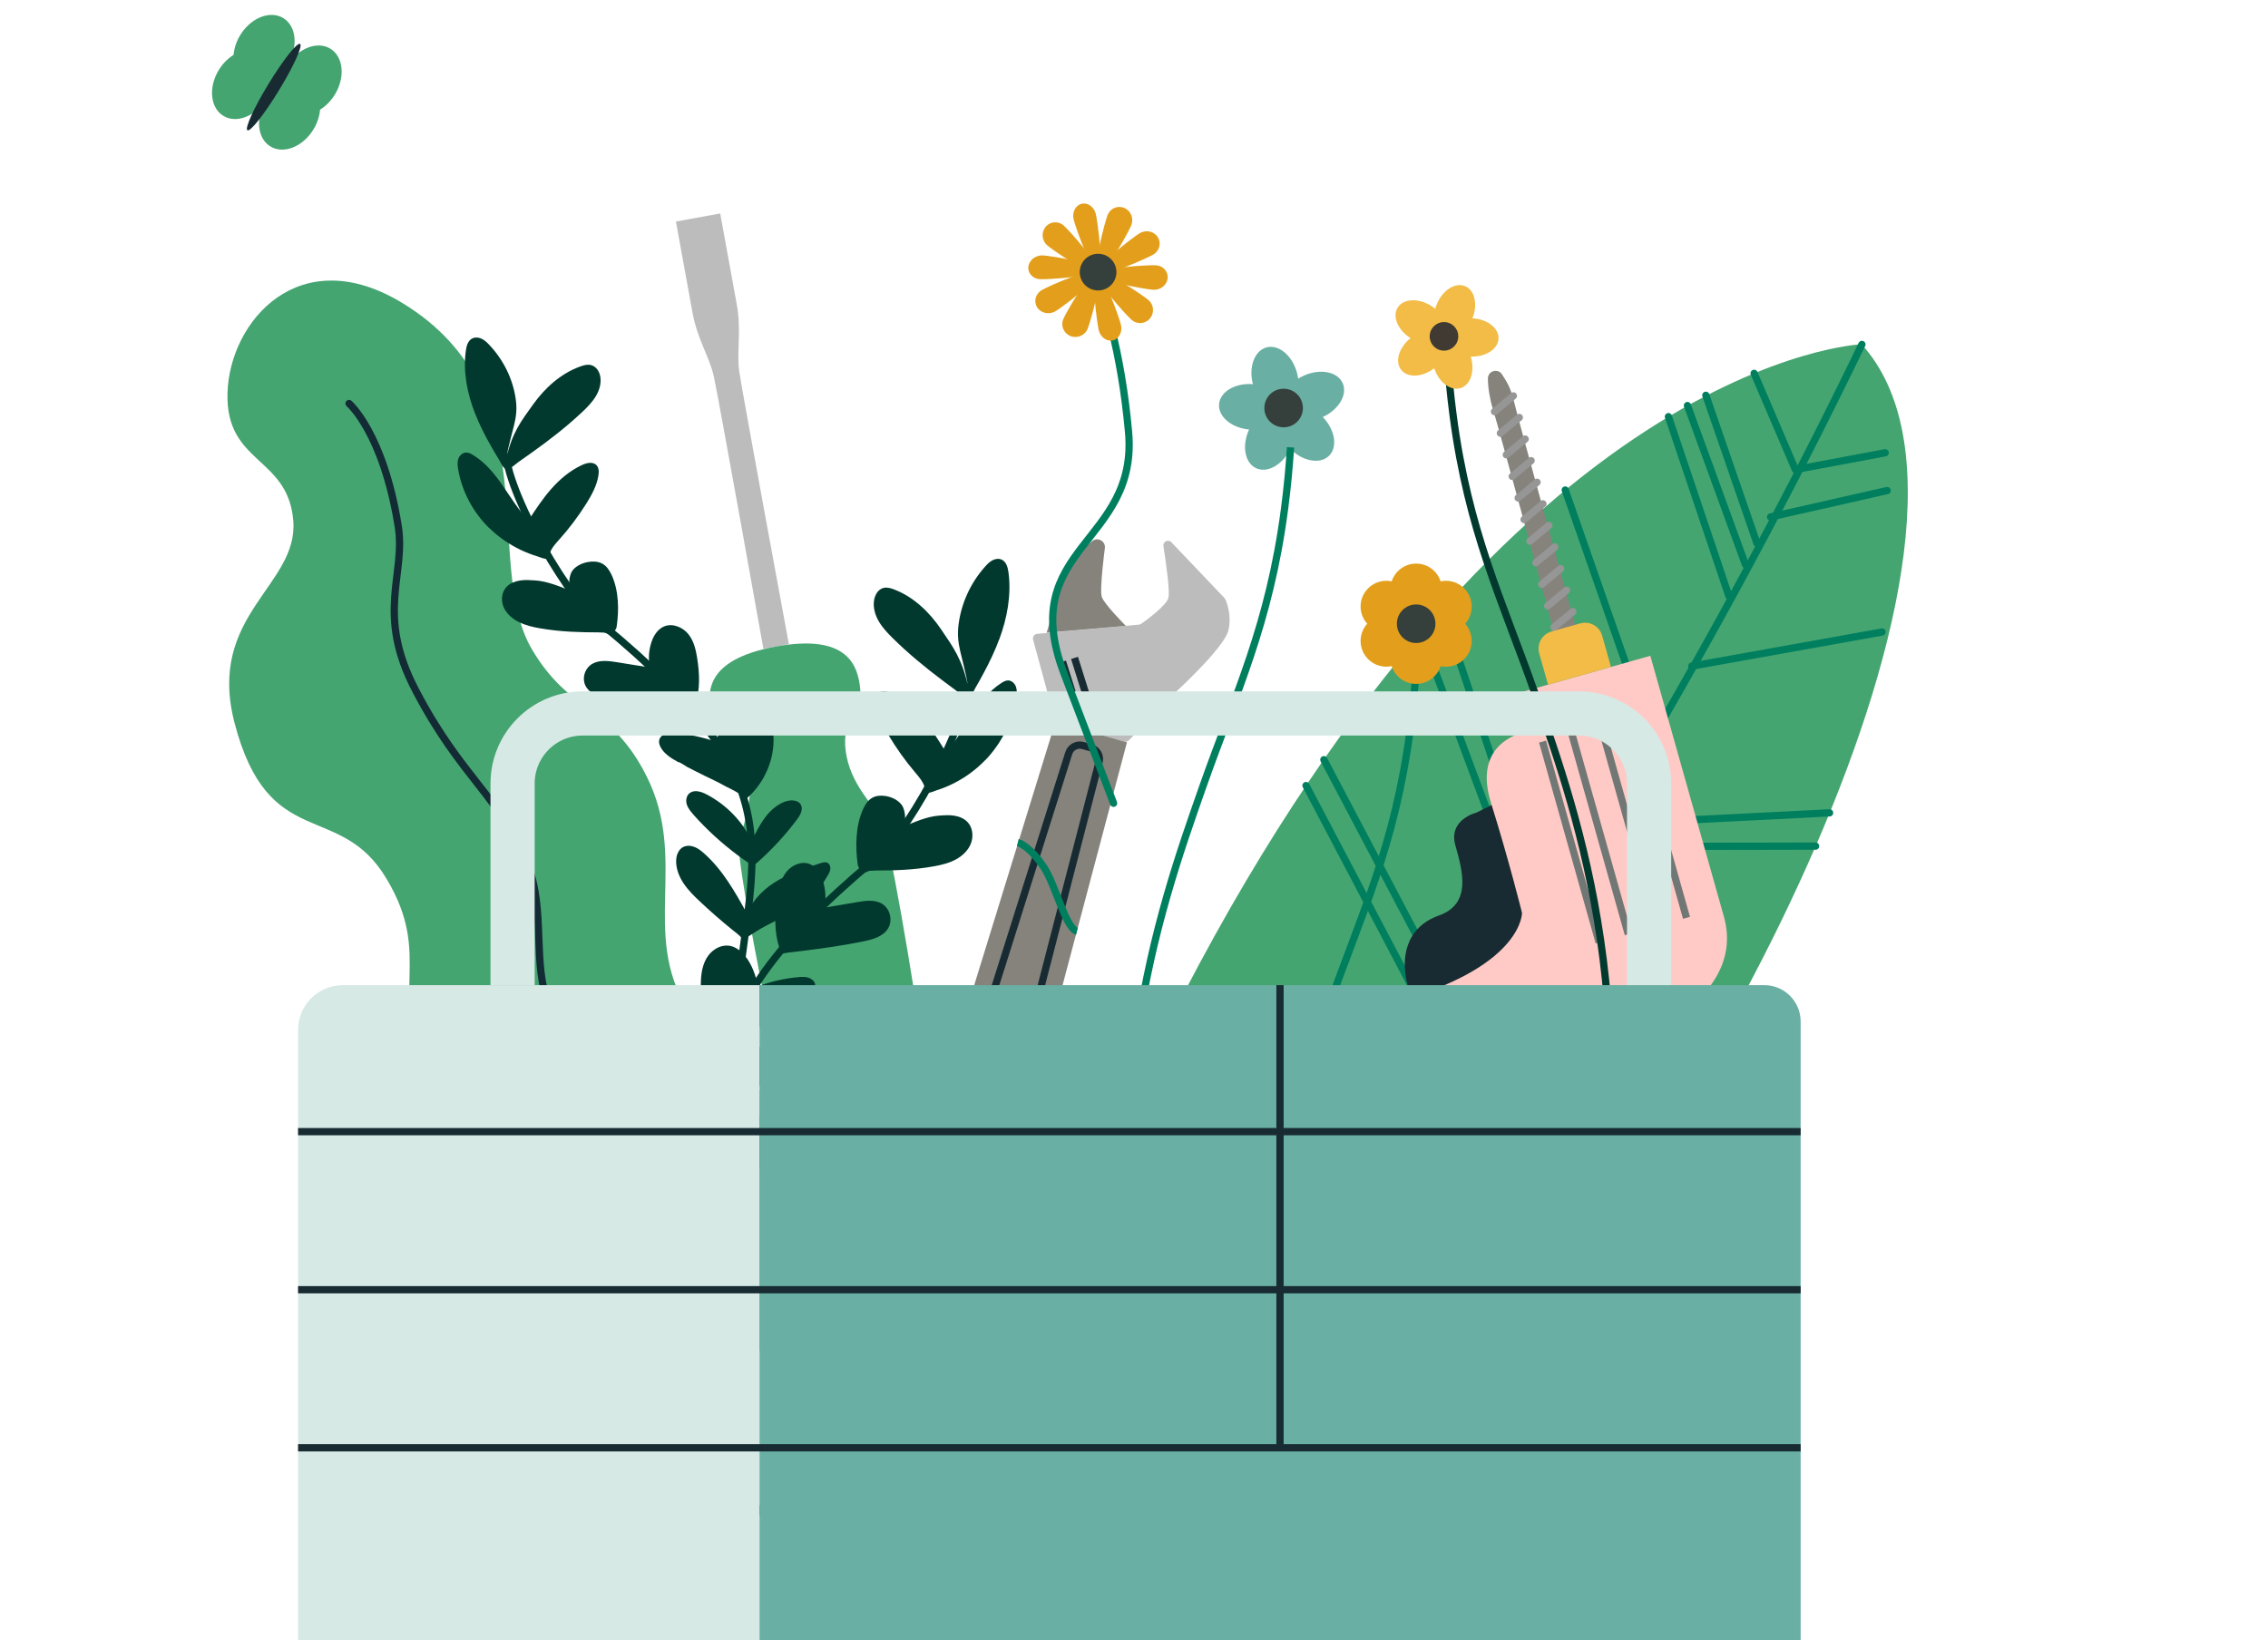 <svg width="625" height="452" viewBox="0 0 625 452" fill="none" xmlns="http://www.w3.org/2000/svg">
<g clip-path="url(#clip0_7304_8318)">
<path d="M92.287 26.049C95.208 21.259 94.637 15.596 91.012 13.4C87.387 11.205 82.081 13.309 79.16 18.099C76.239 22.89 76.81 28.553 80.435 30.748C84.06 32.944 89.366 30.84 92.287 26.049Z" fill="#45A571"/>
<path d="M79.326 17.624C82.247 12.833 81.677 7.17 78.052 4.975C74.427 2.779 69.12 4.883 66.199 9.674C63.278 14.464 63.849 20.127 67.474 22.323C71.099 24.518 76.405 22.414 79.326 17.624Z" fill="#45A571"/>
<path d="M73.416 27.245C76.337 22.454 75.766 16.791 72.141 14.596C68.516 12.4 63.21 14.504 60.289 19.295C57.368 24.085 57.939 29.748 61.564 31.944C65.189 34.139 70.495 32.035 73.416 27.245Z" fill="#45A571"/>
<path d="M86.377 35.672C89.298 30.881 88.727 25.218 85.102 23.023C81.477 20.827 76.171 22.931 73.25 27.721C70.329 32.512 70.9 38.175 74.525 40.371C78.15 42.566 83.456 40.462 86.377 35.672Z" fill="#45A571"/>
<path d="M76.886 24.879C80.893 18.308 83.494 12.588 82.695 12.104C81.896 11.621 78.001 16.556 73.993 23.128C69.987 29.699 67.386 35.419 68.184 35.902C68.983 36.386 72.879 31.451 76.886 24.879Z" fill="#182B33"/>
<path d="M412.144 372.174C466.033 319.29 559.912 146.768 513.011 94.88C513.011 94.88 417.385 98.502 326.247 273.701L412.144 372.174Z" fill="#45A571"/>
<path d="M375.768 328.081C429.801 250.408 475.584 172.613 513.095 94.927" stroke="#007F5F" stroke-width="2" stroke-miterlimit="10" stroke-linecap="round" stroke-linejoin="round"/>
<path d="M518.645 174.186L466.204 183.591" stroke="#007F5F" stroke-width="2" stroke-miterlimit="10" stroke-linecap="round" stroke-linejoin="round"/>
<path d="M520.055 135.197L487.913 142.479" stroke="#007F5F" stroke-width="2" stroke-miterlimit="10" stroke-linecap="round" stroke-linejoin="round"/>
<path d="M519.508 124.79L494.755 129.421L483.39 102.897" stroke="#007F5F" stroke-width="2" stroke-miterlimit="10" stroke-linecap="round" stroke-linejoin="round"/>
<path d="M484.156 149.709L470.083 108.945" stroke="#007F5F" stroke-width="2" stroke-miterlimit="10" stroke-linecap="round" stroke-linejoin="round"/>
<path d="M481.005 155.626L465.01 111.768" stroke="#007F5F" stroke-width="2" stroke-miterlimit="10" stroke-linecap="round" stroke-linejoin="round"/>
<path d="M476.431 164.284L459.772 114.831" stroke="#007F5F" stroke-width="2" stroke-miterlimit="10" stroke-linecap="round" stroke-linejoin="round"/>
<path d="M455.412 204.056L431.335 135.055" stroke="#007F5F" stroke-width="2" stroke-miterlimit="10" stroke-linecap="round" stroke-linejoin="round"/>
<path d="M425.623 252.45L397.381 167.825" stroke="#007F5F" stroke-width="2" stroke-miterlimit="10" stroke-linecap="round" stroke-linejoin="round"/>
<path d="M422.507 257.497L391.59 174.496" stroke="#007F5F" stroke-width="2" stroke-miterlimit="10" stroke-linecap="round" stroke-linejoin="round"/>
<path d="M404.617 284.917L364.818 209.381" stroke="#007F5F" stroke-width="2" stroke-miterlimit="10" stroke-linecap="round" stroke-linejoin="round"/>
<path d="M399.877 292.512L359.897 216.513" stroke="#007F5F" stroke-width="2" stroke-miterlimit="10" stroke-linecap="round" stroke-linejoin="round"/>
<path d="M504.184 224.028L443.301 227.115" stroke="#007F5F" stroke-width="2" stroke-miterlimit="10" stroke-linecap="round" stroke-linejoin="round"/>
<path d="M500.328 233.195L438.697 233.323" stroke="#007F5F" stroke-width="2" stroke-miterlimit="10" stroke-linecap="round" stroke-linejoin="round"/>
<path d="M463.266 301.122L396.501 298.763" stroke="#007F5F" stroke-width="2" stroke-miterlimit="10" stroke-linecap="round" stroke-linejoin="round"/>
<path d="M387.909 271.533C385.881 264.14 387.361 255.571 396.491 252.337C405.621 249.103 403.07 240.11 401.06 232.984C399.05 225.859 406.842 223.976 406.842 223.976L411.602 221.602L425.046 265.814L389.152 275.938L387.909 271.533Z" fill="#182B33"/>
<path d="M446.867 249.842L431.664 195.941" stroke="#182B33" stroke-width="0.498" stroke-miterlimit="10"/>
<path d="M441.043 251.486L425.84 197.585" stroke="#182B33" stroke-width="0.498" stroke-miterlimit="10"/>
<path d="M435.219 253.129L420.016 199.229" stroke="#182B33" stroke-width="0.498" stroke-miterlimit="10"/>
<path d="M428.671 175.78C428.671 175.78 412.836 117.233 411.349 112.537C410.575 110.075 410.036 106.907 410.029 104.321C410.015 102.238 412.736 101.421 413.896 103.148C415.574 105.676 416.477 107.458 417.28 110.912C418.394 115.71 434.601 174.155 434.601 174.155L428.684 175.776L428.671 175.78Z" fill="#86837D"/>
<path d="M411.838 113.442L417.048 109.108" stroke="#959695" stroke-width="2" stroke-linecap="round"/>
<path d="M413.467 119.392L418.677 115.058" stroke="#959695" stroke-width="2" stroke-linecap="round"/>
<path d="M415.096 125.342L420.306 121.008" stroke="#959695" stroke-width="2" stroke-linecap="round"/>
<path d="M416.725 131.292L421.935 126.958" stroke="#959695" stroke-width="2" stroke-linecap="round"/>
<path d="M418.358 137.242L423.567 132.907" stroke="#959695" stroke-width="2" stroke-linecap="round"/>
<path d="M419.987 143.192L425.196 138.858" stroke="#959695" stroke-width="2" stroke-linecap="round"/>
<path d="M421.616 149.142L426.825 144.808" stroke="#959695" stroke-width="2" stroke-linecap="round"/>
<path d="M423.245 155.092L428.454 150.758" stroke="#959695" stroke-width="2" stroke-linecap="round"/>
<path d="M424.874 161.042L430.083 156.708" stroke="#959695" stroke-width="2" stroke-linecap="round"/>
<path d="M426.502 166.993L431.712 162.658M428.222 172.903L433.432 168.569" stroke="#959695" stroke-width="2" stroke-linecap="round"/>
<path d="M454.785 180.749L416.994 191.408C416.994 191.408 418.918 198.687 419.801 201.819C418.546 202.245 405.87 205.247 410.864 221.229C415.859 237.211 419.428 251.59 419.428 251.59C419.428 251.59 419.672 265.559 387.709 275.248C355.746 284.936 355.338 289.736 359.553 303.918C363.772 318.113 445.838 288.95 445.838 288.95C445.838 288.95 481.871 276.781 475.056 252.617L454.785 180.749Z" fill="#FFCAC6"/>
<path d="M441.512 175.195L443.941 183.807L426.598 188.699L424.169 180.087C423.435 177.486 424.95 174.781 427.551 174.047L435.473 171.813C438.074 171.079 440.779 172.594 441.512 175.195Z" fill="#F2BC47"/>
<path d="M448.711 257.483L433.113 202.132" stroke="#717774" stroke-width="2" stroke-miterlimit="10"/>
<path d="M440.684 259.747L425.086 204.396" stroke="#717774" stroke-width="2" stroke-miterlimit="10"/>
<path d="M456.738 255.218L441.141 199.867" stroke="#717774" stroke-width="2" stroke-miterlimit="10"/>
<path d="M464.752 252.958L449.168 197.604" stroke="#717774" stroke-width="2" stroke-miterlimit="10"/>
<path d="M322.814 149.447C321.95 148.538 320.412 149.288 320.616 150.537C321.374 155.452 322.474 163.211 321.951 164.863C321.282 167.021 315.81 170.993 314.501 171.924C314.315 172.053 314.112 172.127 313.872 172.157L285.818 174.7C285.021 174.769 284.485 175.541 284.694 176.313L290.664 198.237C290.789 198.669 291.12 199.012 291.548 199.135L309.813 204.372C310.271 204.503 310.754 204.377 311.086 204.026L323.558 191.16C323.558 191.16 323.586 191.119 323.606 191.108C324.275 190.506 337.326 178.501 338.486 173.822C339.516 169.652 338.059 166.025 337.66 165.166C337.599 165.033 337.514 164.926 337.429 164.819L322.799 149.443L322.814 149.447Z" fill="#BCBCBC"/>
<path d="M296.638 194.591L292.801 182.359" stroke="#182B33" stroke-width="2" stroke-miterlimit="10"/>
<path d="M299.946 193.555L296.109 181.323" stroke="#182B33" stroke-width="2" stroke-miterlimit="10"/>
<path d="M266.53 334.789L259.194 332.685C254.41 331.314 251.652 326.338 253.024 321.554L290.859 198.937L310.56 204.586L277.677 328.623C276.305 333.407 271.33 336.165 266.546 334.793L266.53 334.789Z" fill="#86837D"/>
<path d="M304.49 150.942C304.601 149.055 302.436 147.954 300.951 149.15C297.979 151.556 294.02 155.846 291.969 162.652L288.423 174.387L310.238 172.488C310.238 172.488 304.329 166.559 303.635 164.541C302.94 162.522 304.486 150.957 304.486 150.957L304.49 150.942Z" fill="#86837D"/>
<path d="M268.87 328.596L260.509 326.199C258.828 325.717 257.847 323.947 258.329 322.265L294.497 207.656C294.979 205.975 296.749 204.993 298.43 205.475L300.677 206.12C302.358 206.602 303.339 208.372 302.857 210.053L272.803 326.415C272.321 328.097 270.551 329.078 268.87 328.596Z" stroke="#182B33" stroke-width="2" stroke-miterlimit="10"/>
<path d="M280.473 232.207C281.309 232.416 284.235 233.879 287.58 238.895C290.924 243.911 293.641 255.826 296.776 256.662" stroke="#007F5F" stroke-width="2"/>
<path d="M210.373 178.819C210.373 178.819 197.971 109.39 196.722 103.794C195.474 98.198 192.194 93.641 190.814 86.058L186.265 61.056L192.368 59.945L198.472 58.835L203.021 83.837C204.401 91.42 202.915 96.844 203.738 102.518C204.561 108.191 217.389 177.543 217.389 177.543L210.373 178.819Z" fill="#BCBCBC"/>
<path d="M213.882 178.181C233.815 174.554 236.41 183.635 237.05 189.803C237.667 195.954 231.818 197.772 233.048 206.954C234.259 216.14 240.654 221.701 242.741 225.804C244.829 229.907 251.977 271.613 253.946 287.385C255.935 303.153 243.948 304.622 237.103 305.805C232.615 306.579 226.006 308.138 220.944 304.723C218.315 302.939 216.11 299.8 214.832 294.502C211.119 279.047 203.119 237.496 203.627 232.921C203.982 229.693 206.089 225.036 206.575 219.417C206.774 217.056 206.692 214.536 206.08 211.861C203.977 202.838 197.863 203.196 196.293 197.218C194.7 191.224 193.93 181.811 213.882 178.181Z" fill="#45A571"/>
<path d="M172.163 369.218C172.82 350.57 169.273 350.747 168.234 348.903C165.227 343.819 133.857 338.09 117.863 299.944C106.612 273.193 119.517 263.999 106.566 242.274C93.626 220.402 73.965 235.275 64.596 199.096C56.952 169.376 82.281 161.405 80.822 143.483C79.352 125.708 62.107 127.953 62.694 108.269C63.293 88.441 82.621 66.183 111.056 83.617C151.881 108.602 132.642 155.304 146.621 179.021C157.076 196.732 168.431 194.488 178.17 213.913C189.705 236.857 176.554 257.22 189.424 278.058C202.295 298.893 236.389 309.537 227.321 373.783L172.161 369.221L172.163 369.218Z" fill="#45A571"/>
<path d="M96.188 111.213C96.188 111.213 105.596 119.277 109.718 144.906C111.943 158.469 103.352 169.017 114.569 190.317C127.324 214.677 137.59 219.125 145.425 238.407C150.396 250.702 146.622 265.732 151.23 276.969C165.561 311.754 189.856 315.629 192.6 343.953" stroke="#132B34" stroke-width="2" stroke-linecap="round" stroke-linejoin="round"/>
<path d="M154.203 452.153C154.203 452.153 158.269 366.874 189.432 352.392C215.478 340.298 198.977 313.751 202.787 277.592C207.669 231.142 219.816 214.96 160.756 167.936" stroke="#02392E" stroke-width="2" stroke-linecap="round" stroke-linejoin="round"/>
<path d="M191.136 224.563C190.35 223.678 189.565 222.746 189.243 221.646C188.921 220.544 189.166 219.196 190.141 218.518C191.442 217.602 193.301 218.196 194.725 218.949C200.191 221.803 204.632 226.395 207.155 231.811C209.151 227.599 211.472 223.044 215.891 221.098C217.479 220.405 219.73 220.279 220.626 221.683C221.46 222.999 220.535 224.646 219.604 225.894C216.496 230.042 212.951 233.905 209.039 237.404C207.876 238.446 207.675 238.768 206.333 237.867C205.245 237.151 204.194 236.392 203.165 235.611C201.056 234.033 199.029 232.357 197.085 230.591C194.995 228.686 193.002 226.675 191.122 224.569L191.136 224.566V224.563Z" fill="#02392E"/>
<path d="M186.686 235.353C186.982 234.54 187.505 233.827 188.3 233.435C189.247 232.964 190.413 233.044 191.387 233.428C192.362 233.813 193.205 234.481 193.99 235.17C199.131 239.718 202.507 245.737 205.777 251.635C207.787 247.657 210.689 244.687 214.727 242.439C218.287 240.457 222.239 239.159 226.152 237.887C226.712 237.719 227.303 237.54 227.849 237.714C228.493 237.935 228.841 238.631 228.831 239.28C228.822 239.929 228.54 240.538 228.213 241.115C225.947 245.246 222.29 248.582 218.231 251.206C216.081 252.593 213.815 253.785 211.516 254.924C209.327 256 207.272 257.482 205.177 258.744C205.068 258.808 204.93 258.88 204.793 258.86C204.656 258.84 204.569 258.727 204.487 258.628C203.643 257.619 202.672 256.957 201.645 256.128C198.647 253.69 195.726 251.152 192.935 248.513C191.253 246.942 189.593 245.3 188.336 243.401C187.079 241.501 186.237 239.29 186.331 237.06C186.354 236.499 186.461 235.897 186.654 235.361L186.683 235.353H186.686Z" fill="#02392E"/>
<path d="M186.915 210.057C184.981 208.995 182.976 207.768 182.01 205.86C181.686 205.236 181.485 204.495 181.696 203.818C181.946 203.02 182.742 202.441 183.588 202.203C184.433 201.964 185.342 202.011 186.228 202.083C190.038 202.397 193.82 203.21 197.401 204.483C198.058 201.609 199.072 198.736 201.055 196.477C202.159 195.221 203.619 194.15 205.334 193.895C207.551 193.581 209.806 194.778 211.129 196.486C212.451 198.195 212.975 200.375 213.12 202.5C213.612 209.073 210.748 215.811 205.591 220.226C205.283 219.457 204.765 219.367 204.072 218.945C203.339 218.506 202.057 217.737 201.269 217.376C199.557 216.584 198.625 215.942 196.904 215.123C195.182 214.304 193.495 213.489 191.809 212.629C190.988 212.216 190.161 211.787 189.335 211.36C188.98 211.176 187.216 209.938 186.891 210.036L186.915 210.061V210.057Z" fill="#02392E"/>
<path d="M168.356 192.753C165.747 192.246 162.876 191.495 161.53 189.331C160.217 187.218 161.043 184.167 163.276 182.925C165.261 181.818 167.761 182.143 170.048 182.516C173.06 183.01 176.067 183.489 179.094 183.976C178.606 181.613 178.783 179.144 179.561 176.863C180.179 175.076 181.306 173.306 183.134 172.601C185.425 171.726 188.139 172.879 189.656 174.73C191.173 176.581 191.729 178.953 192.099 181.258C192.794 185.544 192.99 190.04 191.605 194.228C191.482 194.587 191.322 195.513 191.01 195.745C190.634 196.028 189.8 195.771 189.324 195.714C187.988 195.563 186.652 195.411 185.318 195.259C182.642 194.942 179.981 194.62 177.316 194.239C174.327 193.816 171.335 193.332 168.364 192.766L168.359 192.753H168.356Z" fill="#02392E"/>
<path d="M148.776 173.162C146.738 172.806 144.693 172.328 142.865 171.387C141.037 170.443 139.43 169.003 138.71 167.157C137.991 165.309 138.256 163.058 139.682 161.643C140.63 160.695 141.989 160.195 143.347 159.984C144.706 159.774 146.106 159.876 147.486 159.969C150.725 160.178 154.227 161.602 157.222 162.825C156.577 161.341 156.804 158.347 157.863 157.103C158.923 155.859 160.56 155.12 162.227 154.863C163.493 154.667 164.85 154.735 165.962 155.339C167.172 155.989 167.95 157.188 168.521 158.401C170.533 162.737 170.609 168.028 169.943 172.664C169.603 174.984 166.832 174.279 164.917 174.287C162.379 174.282 159.834 174.248 157.299 174.104C154.451 173.945 151.59 173.653 148.776 173.161V173.162Z" fill="#02392E"/>
<path d="M130.917 113.99C128.738 108.432 127.557 102.42 128.388 96.542C128.568 95.243 129 93.774 130.259 93.225C131.052 92.878 132.003 93.006 132.781 93.388C133.56 93.769 134.183 94.366 134.761 94.976C138.726 99.132 141.341 104.436 142.121 109.984C142.901 115.532 141.063 117.932 139.446 126.541C141.179 119.05 143.643 116.047 146.897 111.483C150.151 106.92 154.562 102.898 160.002 100.967C160.93 100.641 161.943 100.367 162.889 100.62C164.279 100.986 165.141 102.34 165.402 103.692C165.764 105.583 165.193 107.554 164.181 109.229C163.169 110.903 161.764 112.326 160.317 113.67C156.024 117.702 151.334 121.33 146.514 124.767C145.308 125.622 144.088 126.482 142.876 127.324C142.14 127.837 140.622 129.358 139.649 129.312C138.676 129.268 137.953 127.409 137.517 126.694C136.732 125.424 135.975 124.144 135.245 122.842C133.615 119.981 132.119 117.033 130.929 113.977L130.919 113.995L130.917 113.99Z" fill="#02392E"/>
<path d="M168.007 173.856C160.753 171.427 141.496 140.246 139.457 125.876" stroke="#02392E" stroke-width="2" stroke-linecap="round" stroke-linejoin="round"/>
<path d="M134.788 145.53C130.29 141.107 127.26 135.35 126.241 129.279C126.087 128.341 125.984 127.358 126.297 126.449C126.609 125.542 127.463 124.745 128.463 124.721C129.111 124.711 129.719 125.019 130.267 125.346C133.746 127.417 136.302 130.612 138.553 133.867C140.805 137.124 142.852 140.548 145.648 143.395C147.593 140.427 149.532 137.445 151.898 134.763C154.266 132.084 157.07 129.687 160.394 128.161C161.602 127.597 163.197 127.209 164.214 128.055C165.047 128.742 165.079 129.947 164.922 130.977C164.488 133.797 163.084 136.387 161.548 138.831C159.356 142.321 156.862 145.638 154.083 148.735C153.077 149.853 151.972 151.062 151.509 152.492C151.293 153.156 151.47 153.872 150.654 154.01C150.007 154.113 148.793 153.557 148.159 153.362C144.938 152.396 141.892 150.932 139.15 149.068C137.587 148.002 136.13 146.814 134.791 145.496L134.786 145.529L134.788 145.53Z" fill="#02392E"/>
<path d="M216.866 421.241C190.819 408.911 207.32 381.851 203.51 344.99C198.628 297.64 186.481 281.144 245.541 233.208" stroke="#02392E" stroke-width="2" stroke-linecap="round" stroke-linejoin="round"/>
<path d="M215.163 293.071C215.949 292.136 216.734 291.151 217.056 289.987C217.378 288.823 217.133 287.397 216.158 286.681C214.857 285.715 212.998 286.341 211.574 287.137C206.108 290.154 201.667 295.007 199.144 300.733C197.148 296.281 194.828 291.465 190.408 289.409C188.82 288.676 186.569 288.544 185.673 290.027C184.839 291.418 185.765 293.158 186.695 294.477C189.803 298.861 193.348 302.947 197.261 306.645C198.423 307.746 198.624 308.086 199.967 307.134C201.054 306.377 202.105 305.574 203.134 304.749C205.243 303.081 207.27 301.308 209.214 299.443C211.304 297.428 213.297 295.303 215.177 293.076L215.163 293.071Z" fill="#02392E"/>
<path d="M219.61 304.475C219.314 303.617 218.791 302.863 217.996 302.448C217.05 301.951 215.884 302.036 214.909 302.441C213.935 302.847 213.091 303.555 212.306 304.282C207.166 309.089 203.789 315.453 200.519 321.687C198.51 317.482 195.608 314.344 191.569 311.967C188.009 309.873 184.058 308.499 180.145 307.155C179.584 306.977 178.994 306.789 178.448 306.972C177.804 307.206 177.455 307.942 177.465 308.628C177.475 309.315 177.756 309.958 178.083 310.568C180.349 314.935 184.007 318.46 188.065 321.235C190.215 322.701 192.481 323.96 194.78 325.164C196.97 326.3 199.025 327.866 201.119 329.201C201.229 329.268 201.366 329.344 201.504 329.323C201.641 329.302 201.728 329.183 201.809 329.078C202.653 328.012 203.624 327.312 204.651 326.434C207.65 323.857 210.57 321.174 213.361 318.385C215.043 316.723 216.703 314.989 217.96 312.981C219.218 310.973 220.06 308.637 219.965 306.279C219.942 305.685 219.836 305.049 219.643 304.483L219.613 304.474L219.61 304.475Z" fill="#02392E"/>
<path d="M219.385 277.736C221.319 276.613 223.323 275.316 224.29 273.298C224.613 272.638 224.815 271.856 224.604 271.139C224.353 270.295 223.557 269.683 222.712 269.43C221.867 269.176 220.957 269.229 220.071 269.304C216.262 269.634 212.48 270.494 208.899 271.842C208.242 268.804 207.228 265.766 205.245 263.379C204.141 262.051 202.681 260.919 200.966 260.65C198.749 260.318 196.494 261.583 195.171 263.388C193.848 265.195 193.325 267.499 193.18 269.745C192.687 276.693 195.552 283.817 200.709 288.483C201.016 287.671 201.535 287.576 202.228 287.129C202.96 286.663 204.242 285.852 205.03 285.47C206.742 284.634 207.674 283.954 209.396 283.089C211.118 282.224 212.805 281.362 214.491 280.453C215.312 280.015 216.139 279.564 216.965 279.111C217.319 278.915 219.084 277.608 219.409 277.711L219.385 277.736Z" fill="#02392E"/>
<path d="M237.94 259.445C240.549 258.91 243.421 258.115 244.766 255.828C246.079 253.595 245.253 250.37 243.02 249.057C241.035 247.888 238.535 248.232 236.248 248.624C233.236 249.146 230.229 249.652 227.202 250.168C227.69 247.671 227.513 245.06 226.735 242.648C226.117 240.759 224.99 238.887 223.162 238.142C220.872 237.216 218.157 238.434 216.64 240.392C215.123 242.349 214.567 244.857 214.197 247.293C213.502 251.822 213.306 256.575 214.691 261.003C214.814 261.384 214.974 262.362 215.286 262.607C215.662 262.906 216.496 262.635 216.972 262.574C218.308 262.414 219.644 262.254 220.978 262.094C223.654 261.758 226.315 261.418 228.98 261.014C231.969 260.566 234.961 260.056 237.932 259.456L237.937 259.442L237.94 259.445Z" fill="#02392E"/>
<path d="M257.523 238.736C259.56 238.36 261.606 237.855 263.434 236.859C265.262 235.864 266.869 234.34 267.588 232.387C268.308 230.435 268.043 228.055 266.617 226.559C265.669 225.556 264.31 225.026 262.951 224.804C261.593 224.583 260.193 224.691 258.813 224.788C255.574 225.01 252.072 226.514 249.076 227.808C249.722 226.24 249.495 223.074 248.435 221.76C247.376 220.445 245.739 219.664 244.072 219.392C242.806 219.184 241.449 219.256 240.337 219.896C239.127 220.584 238.349 221.851 237.778 223.133C235.765 227.718 235.69 233.31 236.356 238.21C236.696 240.662 239.467 239.917 241.382 239.925C243.919 239.919 246.465 239.884 249 239.731C251.848 239.564 254.709 239.253 257.523 238.735V238.736Z" fill="#02392E"/>
<path d="M275.379 176.188C277.558 170.313 278.739 163.959 277.908 157.744C277.729 156.371 277.297 154.819 276.038 154.237C275.245 153.871 274.293 154.007 273.515 154.409C272.737 154.811 272.114 155.442 271.535 156.086C267.57 160.481 264.956 166.086 264.176 171.951C263.396 177.816 265.233 180.352 266.851 189.451C265.117 181.534 262.653 178.359 259.4 173.536C256.146 168.711 251.735 164.461 246.295 162.419C245.366 162.074 244.354 161.784 243.407 162.053C242.017 162.438 241.156 163.871 240.894 165.3C240.533 167.298 241.103 169.383 242.115 171.152C243.128 172.921 244.532 174.425 245.979 175.846C250.273 180.108 254.962 183.943 259.782 187.576C260.989 188.48 262.209 189.389 263.42 190.279C264.156 190.821 265.675 192.427 266.648 192.38C267.621 192.332 268.343 190.367 268.78 189.611C269.565 188.269 270.322 186.915 271.051 185.538C272.681 182.514 274.177 179.397 275.368 176.166L275.377 176.186L275.379 176.188Z" fill="#02392E"/>
<path d="M238.293 239.469C245.546 236.901 264.782 204.525 266.821 189.332" stroke="#02392E" stroke-width="2" stroke-linecap="round" stroke-linejoin="round"/>
<path d="M271.509 209.527C276.007 204.851 279.037 198.765 280.055 192.349C280.209 191.358 280.312 190.318 280 189.359C279.687 188.399 278.834 187.558 277.833 187.531C277.186 187.519 276.578 187.846 276.03 188.189C272.55 190.379 269.995 193.757 267.743 197.197C265.492 200.639 263.445 204.259 260.649 207.267C258.703 204.13 256.764 200.977 254.398 198.144C252.031 195.31 249.226 192.776 245.902 191.165C244.694 190.568 243.1 190.16 242.083 191.052C241.249 191.778 241.218 193.052 241.375 194.141C241.808 197.122 243.213 199.86 244.748 202.445C246.941 206.133 249.434 209.64 252.214 212.913C253.219 214.095 254.325 215.372 254.787 216.885C255.003 217.588 254.827 218.343 255.642 218.489C256.29 218.598 257.503 218.01 258.137 217.805C261.359 216.783 264.405 215.237 267.147 213.268C268.71 212.141 270.167 210.884 271.506 209.491L271.511 209.525L271.509 209.527Z" fill="#02392E"/>
<path d="M390.253 184.132C389.907 189.604 389.37 195.249 388.61 201.046C384.398 233.172 375.119 251.946 366.099 277.582C359.817 295.436 352.13 317.281 347.999 345.513C343.519 376.126 345.013 401.976 347.212 419.726" stroke="#007F5F" stroke-width="2" stroke-miterlimit="10"/>
<path d="M382.031 174.252C385.947 174.252 389.121 171.079 389.121 167.163C389.121 163.247 385.947 160.073 382.031 160.073C378.115 160.073 374.941 163.247 374.941 167.163C374.941 171.079 378.115 174.252 382.031 174.252Z" fill="#E39F1B"/>
<path d="M382.031 183.744C385.947 183.744 389.121 180.57 389.121 176.654C389.121 172.738 385.947 169.564 382.031 169.564C378.115 169.564 374.941 172.74 374.941 176.654C374.941 180.568 378.115 183.744 382.031 183.744Z" fill="#E39F1B"/>
<path d="M390.254 188.49C394.17 188.49 397.343 185.316 397.343 181.4C397.343 177.484 394.17 174.311 390.254 174.311C386.338 174.311 383.164 177.486 383.164 181.4C383.164 185.314 386.338 188.49 390.254 188.49Z" fill="#E39F1B"/>
<path d="M398.472 183.744C402.388 183.744 405.562 180.57 405.562 176.654C405.562 172.738 402.388 169.564 398.472 169.564C394.556 169.564 391.383 172.74 391.383 176.654C391.383 180.568 394.556 183.744 398.472 183.744Z" fill="#E39F1B"/>
<path d="M398.472 174.252C402.388 174.252 405.562 171.079 405.562 167.163C405.562 163.247 402.388 160.073 398.472 160.073C394.556 160.073 391.383 163.247 391.383 167.163C391.383 171.079 394.556 174.252 398.472 174.252Z" fill="#E39F1B"/>
<path d="M390.254 169.505C394.17 169.505 397.343 166.332 397.343 162.416C397.343 158.5 394.17 155.326 390.254 155.326C386.338 155.326 383.164 158.501 383.164 162.416C383.164 166.33 386.338 169.505 390.254 169.505Z" fill="#E39F1B"/>
<path d="M390.255 177.222C393.19 177.222 395.569 174.843 395.569 171.908C395.569 168.973 393.19 166.594 390.255 166.594C387.32 166.594 384.941 168.973 384.941 171.908C384.941 174.843 387.32 177.222 390.255 177.222Z" fill="#353F3B"/>
<path d="M345.299 106.007C344.004 101.252 345.666 96.659 349.008 95.75C352.35 94.841 356.109 97.958 357.404 102.712C358.697 107.467 357.037 112.06 353.694 112.969C350.352 113.878 346.593 110.762 345.299 106.007Z" fill="#69AFA3"/>
<path d="M344.286 118.386C339.376 117.958 335.642 114.814 335.943 111.362C336.244 107.912 340.469 105.461 345.377 105.889C350.287 106.318 354.022 109.462 353.721 112.914C353.42 116.365 349.195 118.815 344.286 118.386Z" fill="#69AFA3"/>
<path d="M346.129 129.03C342.994 127.555 342.154 122.745 344.253 118.286C346.351 113.827 350.594 111.409 353.727 112.884C356.861 114.359 357.702 119.169 355.604 123.628C353.506 128.086 349.263 130.505 346.129 129.03Z" fill="#69AFA3"/>
<path d="M355.513 123.668C352.053 120.159 351.248 115.342 353.716 112.911C356.183 110.48 360.987 111.353 364.446 114.862C367.906 118.371 368.711 123.187 366.243 125.619C363.776 128.05 358.972 127.177 355.513 123.668Z" fill="#69AFA3"/>
<path d="M353.741 112.936C352.31 109.78 354.791 105.575 359.279 103.539C363.767 101.505 368.564 102.414 369.995 105.568C371.426 108.724 368.945 112.931 364.457 114.965C359.969 116.999 355.172 116.09 353.741 112.936Z" fill="#69AFA3"/>
<path d="M353.736 117.767C356.671 117.767 359.05 115.388 359.05 112.453C359.05 109.518 356.671 107.139 353.736 107.139C350.801 107.139 348.422 109.518 348.422 112.453C348.422 115.388 350.801 117.767 353.736 117.767Z" fill="#353F3B"/>
<path d="M355.636 123.289C355.289 128.762 354.753 134.406 353.993 140.204C349.781 172.329 340.502 191.103 331.481 216.739C325.2 234.594 317.513 256.438 313.381 284.67C308.901 315.283 310.396 341.133 312.595 358.884" stroke="#007F5F" stroke-width="2" stroke-miterlimit="10"/>
<path d="M398.785 97.488C399.132 102.961 399.668 108.605 400.428 114.403C404.64 146.528 413.919 165.302 422.94 190.938C429.222 208.793 436.908 230.637 441.04 258.869C445.52 289.483 444.025 315.333 441.826 333.083" stroke="#02392E" stroke-width="2" stroke-miterlimit="10"/>
<path d="M405.721 87.831C407.319 84.003 406.431 79.991 403.741 78.868C401.05 77.746 397.575 79.939 395.978 83.765C394.381 87.592 395.268 91.605 397.958 92.728C400.649 93.85 404.125 91.657 405.721 87.831Z" fill="#F2BC47"/>
<path d="M405.222 98.273C409.366 98.45 412.825 96.231 412.95 93.317C413.074 90.405 409.815 87.9 405.672 87.724C401.529 87.547 398.069 89.766 397.945 92.68C397.821 95.593 401.079 98.097 405.222 98.273Z" fill="#F2BC47"/>
<path d="M402.53 106.955C405.307 106.064 406.53 102.142 405.264 98.193C403.997 94.244 400.72 91.764 397.944 92.653C395.168 93.544 393.945 97.467 395.21 101.416C396.477 105.364 399.754 107.845 402.53 106.954V106.955Z" fill="#F2BC47"/>
<path d="M395.278 101.461C398.547 98.908 399.742 94.976 397.949 92.679C396.153 90.381 392.051 90.587 388.781 93.14C385.512 95.692 384.317 99.624 386.112 101.922C387.908 104.219 392.01 104.013 395.28 101.461H395.278Z" fill="#F2BC47"/>
<path d="M397.925 92.697C399.462 90.219 397.85 86.439 394.325 84.253C390.799 82.067 386.697 82.304 385.16 84.781C383.623 87.26 385.235 91.039 388.76 93.225C392.286 95.411 396.388 95.174 397.925 92.695V92.697Z" fill="#F2BC47"/>
<path d="M397.413 96.612C399.571 96.893 401.548 95.371 401.829 93.212C402.111 91.054 400.588 89.077 398.43 88.796C396.272 88.515 394.295 90.037 394.014 92.195C393.733 94.354 395.255 96.331 397.413 96.612Z" fill="#413A32"/>
<path d="M141.254 271.521V215.951C141.254 205.268 149.915 196.633 160.572 196.633H435.13C445.813 196.633 454.448 205.294 454.448 215.951V271.521" stroke="#D6E9E5" stroke-width="12.175" stroke-miterlimit="10"/>
<path d="M209.281 271.518H486.197C491.723 271.518 496.208 276.004 496.208 281.527V452.153H209.281V271.518Z" fill="#69AFA3"/>
<path d="M94.484 271.518H209.281V452.153H82.141V283.861C82.141 277.041 87.664 271.518 94.484 271.518Z" fill="#D6E9E5"/>
<path d="M82.141 311.894H496.206" stroke="#182B33" stroke-width="2" stroke-miterlimit="10"/>
<path d="M82.141 355.46H496.206" stroke="#182B33" stroke-width="2" stroke-miterlimit="10"/>
<path d="M82.141 399.025H496.206" stroke="#182B33" stroke-width="2" stroke-miterlimit="10"/>
<path d="M352.734 399.021V271.518" stroke="#182B33" stroke-width="2" stroke-miterlimit="10"/>
<path d="M300.123 71.952C304.304 81.567 308.985 96.958 310.992 118.981C313.811 149.91 279.865 150.705 293.225 185.658C310.752 231.511 306.394 220.145 306.394 220.145" stroke="#007F5F" stroke-width="2"/>
<path d="M301.989 59.006C302.462 60.983 304.273 74.597 302.581 75.002C300.889 75.408 296.335 62.451 295.861 60.474C295.388 58.498 296.375 56.567 298.068 56.161C299.76 55.756 301.515 57.03 301.989 59.006Z" fill="#E39F1B"/>
<path d="M293.12 62.143C294.609 63.449 303.598 73.452 302.341 74.961C301.084 76.47 290.057 68.915 288.568 67.609C287.079 66.303 286.891 64.02 288.148 62.511C289.405 61.002 291.631 60.837 293.12 62.143Z" fill="#E39F1B"/>
<path d="M287.383 70.391C289.381 70.485 302.644 72.59 302.437 74.404C302.229 76.218 288.63 77.053 286.631 76.959C284.633 76.864 283.181 75.317 283.388 73.503C283.596 71.69 285.384 70.296 287.382 70.39L287.383 70.391Z" fill="#E39F1B"/>
<path d="M287.11 79.931C288.863 78.905 301.484 73.319 302.521 74.937C303.558 76.554 292.618 84.762 290.865 85.788C289.112 86.814 286.851 86.335 285.814 84.717C284.777 83.1 285.358 80.957 287.11 79.931L287.11 79.931Z" fill="#E39F1B"/>
<path d="M293.014 87.932C293.788 86.101 300.486 74.407 302.334 75.16C304.183 75.912 300.482 88.826 299.709 90.657C298.935 92.487 296.809 93.361 294.961 92.609C293.112 91.856 292.241 89.762 293.014 87.932Z" fill="#E39F1B"/>
<path d="M302.777 90.987C302.306 89.024 300.516 75.498 302.208 75.092C303.9 74.687 308.434 87.556 308.904 89.519C309.374 91.482 308.384 93.403 306.692 93.808C305 94.213 303.247 92.95 302.777 90.987Z" fill="#E39F1B"/>
<path d="M311.855 88.172C310.351 86.87 301.277 76.888 302.555 75.373C303.833 73.859 314.979 81.386 316.483 82.689C317.987 83.991 318.171 86.275 316.893 87.789C315.615 89.303 313.359 89.475 311.855 88.172Z" fill="#E39F1B"/>
<path d="M317.818 79.865C315.824 79.751 302.579 77.476 302.772 75.61C302.964 73.745 316.52 72.996 318.514 73.109C320.507 73.223 321.968 74.827 321.776 76.693C321.584 78.558 319.812 79.978 317.818 79.865L317.818 79.865Z" fill="#E39F1B"/>
<path d="M317.808 70.165C316.087 71.187 303.68 76.734 302.651 75.105C301.621 73.477 312.36 65.29 314.082 64.268C315.803 63.246 318.033 63.738 319.063 65.367C320.092 66.995 319.53 69.144 317.808 70.165L317.808 70.165Z" fill="#E39F1B"/>
<path d="M311.767 62.05C311.032 63.889 304.625 75.621 302.821 74.845C301.016 74.069 304.497 61.079 305.232 59.24C305.968 57.401 308.027 56.539 309.832 57.315C311.636 58.091 312.503 60.211 311.767 62.05Z" fill="#E39F1B"/>
<path d="M303.783 79.917C306.5 79.266 308.174 76.536 307.524 73.82C306.873 71.103 304.143 69.429 301.426 70.079C298.71 70.73 297.035 73.46 297.686 76.177C298.337 78.893 301.067 80.568 303.783 79.917Z" fill="#353F3B"/>
</g>
<defs>
<clipPath id="clip0_7304_8318">
<rect width="625" height="452" fill="white"/>
</clipPath>
</defs>
</svg>
